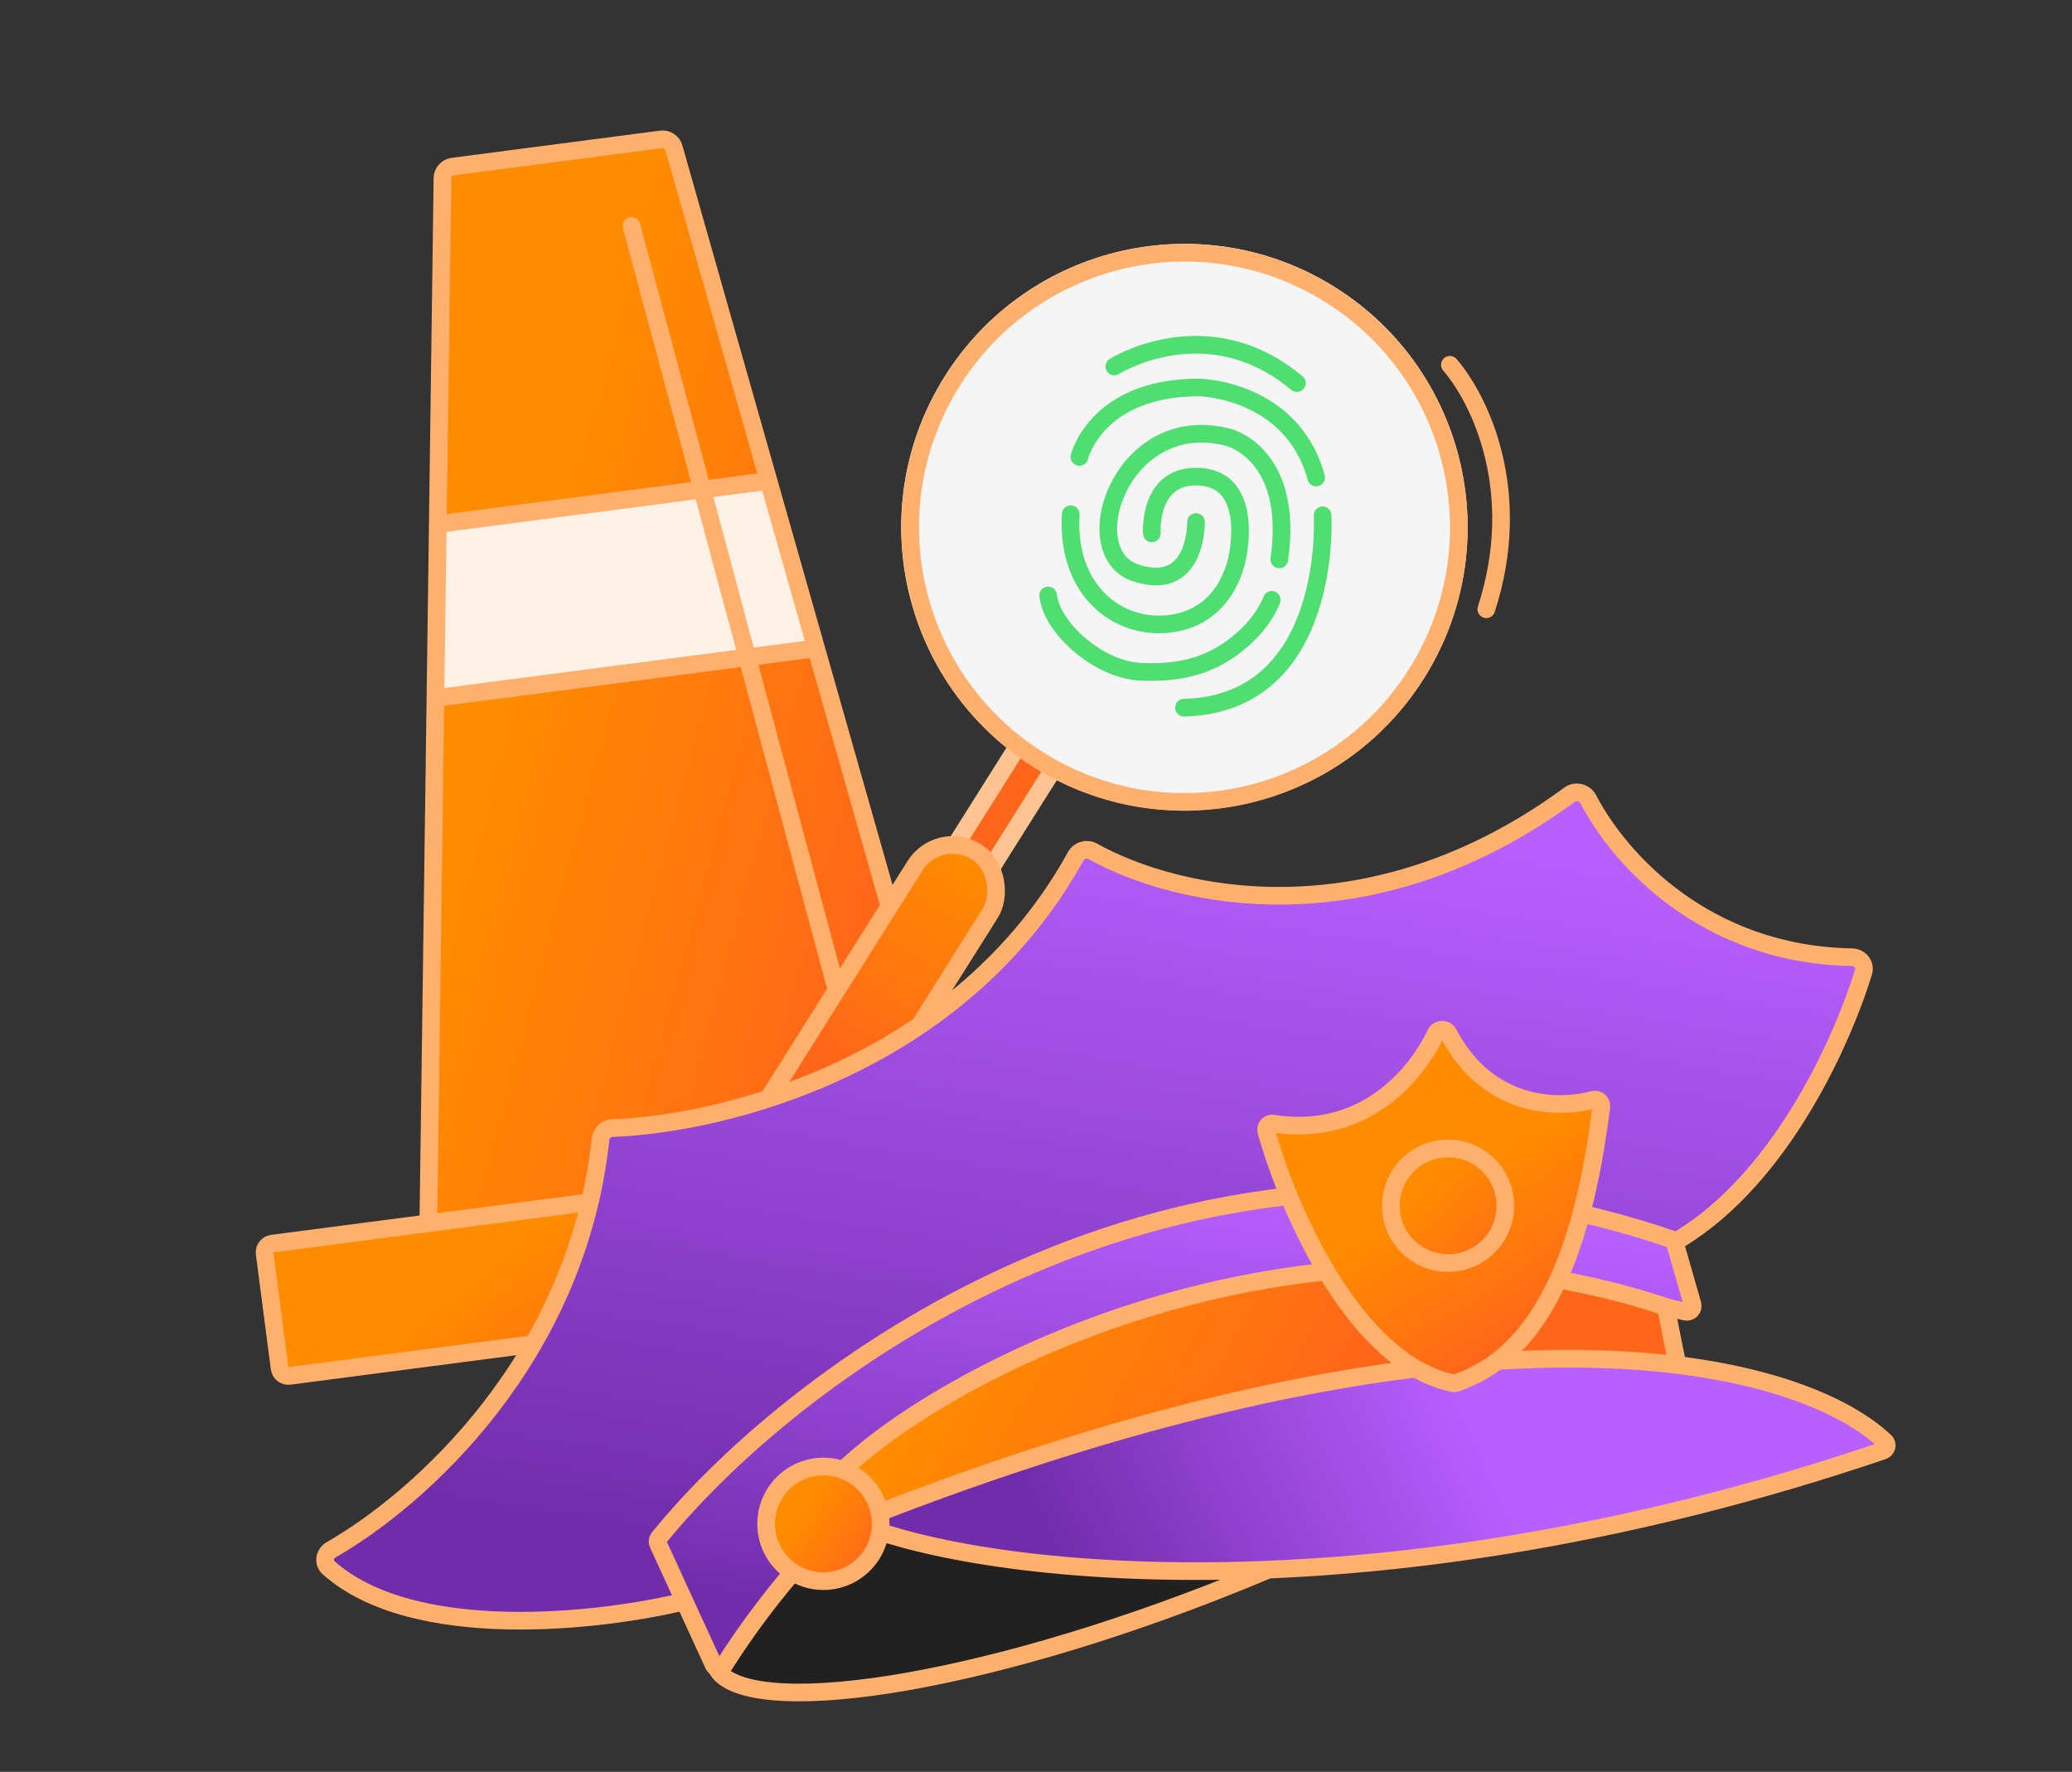 <?xml version="1.0" encoding="UTF-8"?> <svg xmlns="http://www.w3.org/2000/svg" width="352" height="301" viewBox="0 0 352 301" fill="none"><rect x="0" y="0" width="352" height="301" fill="#333333" stroke="none"/><g clip-path="url(#clip0_2995_9917)"><path d="M75.192 28.528L114.01 23.459L130.563 81.698L138.646 110.141L163.09 196.146L150.078 197.845L72.764 207.942L73.973 118.587L74.373 89.036L75.192 28.528Z" fill="url(#paint0_linear_2995_9917)"></path><path d="M74.023 118.58L74.722 88.991L130.709 81.679L138.222 110.196L74.023 118.58Z" fill="#FEF2E6"></path><path d="M74.373 89.036L75.169 30.26C75.182 29.266 75.924 28.432 76.91 28.304L112.299 23.682C113.282 23.554 114.211 24.165 114.482 25.118L130.563 81.698M74.373 89.036L130.563 81.698M74.373 89.036L73.973 118.587M130.563 81.698L138.646 110.141M73.973 118.587L72.764 207.942L150.078 197.845M73.973 118.587L138.646 110.141M138.646 110.141L163.09 196.146L150.078 197.845M150.078 197.845L107.277 38.385" stroke="#FFB06D" stroke-width="3" stroke-linecap="round"></path><path d="M46.252 211.268L193.065 192.095L195.994 214.564L49.18 233.738C48.359 233.845 47.606 233.266 47.499 232.445L44.958 212.95C44.851 212.128 45.43 211.375 46.252 211.268Z" fill="url(#paint1_linear_2995_9917)" stroke="#FFB06D" stroke-width="3"></path><rect x="0.47" y="2.07" width="7.188" height="22.948" transform="matrix(0.846 0.533 -0.533 0.846 174.039 124.098)" fill="#FF661A" stroke="#FFC491" stroke-width="3"></rect><rect x="0.47" y="2.07" width="15.112" height="70.043" rx="7.556" transform="matrix(0.846 0.533 -0.533 0.846 160.186 138.675)" fill="url(#paint2_linear_2995_9917)" stroke="#FFB06D" stroke-width="3"></rect><ellipse cx="48.109" cy="48.129" rx="48.109" ry="48.129" transform="matrix(0.846 0.533 -0.533 0.846 186.164 23.191)" fill="#F5F5F5"></ellipse><path d="M240.654 114.443C226.938 136.24 198.167 142.78 176.393 129.051C154.619 115.323 148.085 86.524 161.8 64.727C175.516 42.93 204.287 36.391 226.061 50.119C247.835 63.847 254.369 92.646 240.654 114.443Z" stroke="#FFB06D" stroke-width="3"></path><path d="M246.312 61.971C251.398 67.873 259 83.5 252.5 103.5" stroke="#FFB06D" stroke-width="3" stroke-linecap="round"></path><path d="M189.303 62.261C189.303 62.261 205.036 52.31 220.324 65.082" stroke="#4EDF70" stroke-width="3" stroke-miterlimit="10" stroke-linecap="round"></path><path d="M203.178 88.684C203.178 88.684 203.415 100.786 192.929 97.325C182.444 93.863 190.554 69.535 208.69 74.299C208.69 74.299 219.918 77.052 217.329 95.023" stroke="#4EDF70" stroke-width="3" stroke-miterlimit="10" stroke-linecap="round"></path><path d="M216.045 101.905C216.045 101.905 214.935 105.21 211.214 108.522C206.328 112.876 201.023 114.452 193.764 114.118C186.505 113.784 178.58 106.513 178.067 101.165" stroke="#4EDF70" stroke-width="3" stroke-miterlimit="10" stroke-linecap="round"></path><path d="M195.676 90.614C195.676 90.614 194.979 80.303 203.998 81.001C213.018 81.699 210.28 94.234 210.28 94.234C210.28 94.234 209.083 103.895 199.921 105.773C190.757 107.635 181.065 100.937 181.903 87.361" stroke="#4EDF70" stroke-width="3" stroke-miterlimit="10" stroke-linecap="round"></path><path d="M183.373 77.625C183.373 77.625 186.191 65.826 203.707 65.82C203.707 65.82 219.481 66.095 223.599 81.118" stroke="#4EDF70" stroke-width="3" stroke-miterlimit="10" stroke-linecap="round"></path><path d="M224.689 87.544C224.689 87.544 226.594 119.558 201.146 120.23" stroke="#4EDF70" stroke-width="3" stroke-miterlimit="10" stroke-linecap="round"></path><path d="M276.063 223.265C276.75 225.041 276.027 227.761 272.962 231.509C269.984 235.151 265.142 239.321 258.739 243.749C245.953 252.591 227.225 262.268 205.59 270.652C183.955 279.035 163.6 284.503 148.199 286.583C140.487 287.625 134.102 287.805 129.45 287.12C124.663 286.415 122.298 284.891 121.612 283.115C120.925 281.34 121.648 278.619 124.713 274.871C127.691 271.229 132.533 267.059 138.936 262.631C151.722 253.789 170.449 244.112 192.085 235.729C213.72 227.345 234.075 221.878 249.476 219.797C257.188 218.756 263.573 218.575 268.225 219.261C273.012 219.966 275.377 221.49 276.063 223.265Z" fill="#212121" stroke="#FFB06D" stroke-width="3"></path><path d="M102.021 193.511C98.04 230.842 71.276 254.689 56.261 263.272C55.123 263.922 54.848 265.456 55.826 266.328C70.187 279.136 101.892 275.565 116.537 271.991C164.226 256.2 264.423 221.987 283.696 211.462C301.683 201.639 312.611 177.96 316.57 165.169C316.965 163.892 315.971 162.638 314.634 162.614C289.643 162.174 275.108 145.922 269.823 135.784C269.216 134.62 267.684 134.239 266.625 135.016C232.566 160.038 199.767 152.511 185.661 144.635C184.635 144.062 183.325 144.431 182.757 145.46C163.215 180.858 123.436 190.907 104.015 191.646C102.984 191.685 102.13 192.485 102.021 193.511Z" fill="url(#paint3_linear_2995_9917)" stroke="#FFB06D" stroke-width="3"></path><path d="M111.807 262.292L121.222 282.804C121.555 283.529 122.574 283.575 123.002 282.902C166.563 214.42 248.415 213.635 286.34 222.835C287.091 223.017 287.739 222.315 287.526 221.571L284.407 210.678C201.978 182.417 135.356 232.334 111.925 261.265C111.687 261.559 111.649 261.949 111.807 262.292Z" fill="url(#paint4_linear_2995_9917)" stroke="#FFB06D" stroke-width="3"></path><path d="M285 232L283 222C219.663 201.047 158.665 233.97 142.476 250.496L149.562 257.655C210.688 232.519 266 230 285 232Z" fill="url(#paint5_linear_2995_9917)" stroke="#FFB06D" stroke-width="3"></path><path d="M319.849 246.459C234.942 275.234 167.62 267.995 145.113 258.619C249.568 217.266 304.898 230.419 320.243 244.882C320.768 245.377 320.532 246.227 319.849 246.459Z" fill="url(#paint6_linear_2995_9917)" stroke="#FFB06D" stroke-width="3"></path><path d="M149.594 258.403C149.852 263.775 145.711 268.337 140.347 268.594C134.984 268.852 130.425 264.709 130.167 259.337C129.91 253.965 134.051 249.403 139.414 249.145C144.778 248.887 149.337 253.031 149.594 258.403Z" fill="url(#paint7_linear_2995_9917)" stroke="#FFB06D" stroke-width="3"></path><path d="M246.845 234.977C230.751 231.671 219.354 207.143 215.111 192.148C214.909 191.433 215.544 190.768 216.278 190.883C231.491 193.27 240.444 182.884 243.938 175.558C244.33 174.734 245.605 174.709 246.03 175.517C252.635 188.082 264.255 188.542 270.684 186.834C271.404 186.643 272.127 187.23 272.036 187.969C268.779 214.417 261.094 230.318 247.342 234.946C247.182 234.999 247.01 235.011 246.845 234.977Z" fill="url(#paint8_linear_2995_9917)" stroke="#FFB06D" stroke-width="3"></path><path d="M255.654 203.619C256.327 208.955 252.551 213.823 247.224 214.496C241.897 215.168 237.031 211.39 236.358 206.054C235.685 200.718 239.461 195.849 244.788 195.177C250.115 194.505 254.982 198.283 255.654 203.619Z" fill="url(#paint9_linear_2995_9917)" stroke="#FFB06D" stroke-width="3"></path></g><defs><linearGradient id="paint0_linear_2995_9917" x1="98.184" y1="70.668" x2="168.41" y2="89.6" gradientUnits="userSpaceOnUse"><stop stop-color="#FF8C00"></stop><stop offset="1" stop-color="#FF661A"></stop></linearGradient><linearGradient id="paint1_linear_2995_9917" x1="82.036" y1="215.715" x2="103.873" y2="243.09" gradientUnits="userSpaceOnUse"><stop stop-color="#FF8C00"></stop><stop offset="1" stop-color="#FF661A"></stop></linearGradient><linearGradient id="paint2_linear_2995_9917" x1="9.695" y1="3.215" x2="9.982" y2="44.978" gradientUnits="userSpaceOnUse"><stop stop-color="#FF8C00"></stop><stop offset="1" stop-color="#FF661A"></stop></linearGradient><linearGradient id="paint3_linear_2995_9917" x1="206.887" y1="133.769" x2="184.381" y2="274.885" gradientUnits="userSpaceOnUse"><stop offset="0.009" stop-color="#B85FFF"></stop><stop offset="1" stop-color="#702CAA"></stop></linearGradient><linearGradient id="paint4_linear_2995_9917" x1="214.478" y1="201.632" x2="204.1" y2="282.247" gradientUnits="userSpaceOnUse"><stop offset="0.009" stop-color="#B85FFF"></stop><stop offset="1" stop-color="#702CAA"></stop></linearGradient><linearGradient id="paint5_linear_2995_9917" x1="149.467" y1="249.653" x2="204.021" y2="280.306" gradientUnits="userSpaceOnUse"><stop stop-color="#FF8C00"></stop><stop offset="1" stop-color="#FF661A"></stop></linearGradient><linearGradient id="paint6_linear_2995_9917" x1="260.02" y1="260.178" x2="191.753" y2="292.291" gradientUnits="userSpaceOnUse"><stop offset="0.009" stop-color="#B85FFF"></stop><stop offset="1" stop-color="#702CAA"></stop></linearGradient><linearGradient id="paint7_linear_2995_9917" x1="138.974" y1="253.335" x2="151.163" y2="262.245" gradientUnits="userSpaceOnUse"><stop stop-color="#FF8C00"></stop><stop offset="1" stop-color="#FF661A"></stop></linearGradient><linearGradient id="paint8_linear_2995_9917" x1="244.903" y1="202.002" x2="259.936" y2="226.541" gradientUnits="userSpaceOnUse"><stop stop-color="#FF8C00"></stop><stop offset="1" stop-color="#FF661A"></stop></linearGradient><linearGradient id="paint9_linear_2995_9917" x1="244.674" y1="199.389" x2="258.585" y2="214.387" gradientUnits="userSpaceOnUse"><stop stop-color="#FF8C00"></stop><stop offset="1" stop-color="#FF661A"></stop></linearGradient><clipPath id="clip0_2995_9917"><rect width="352" height="301" fill="white"></rect></clipPath></defs></svg> 